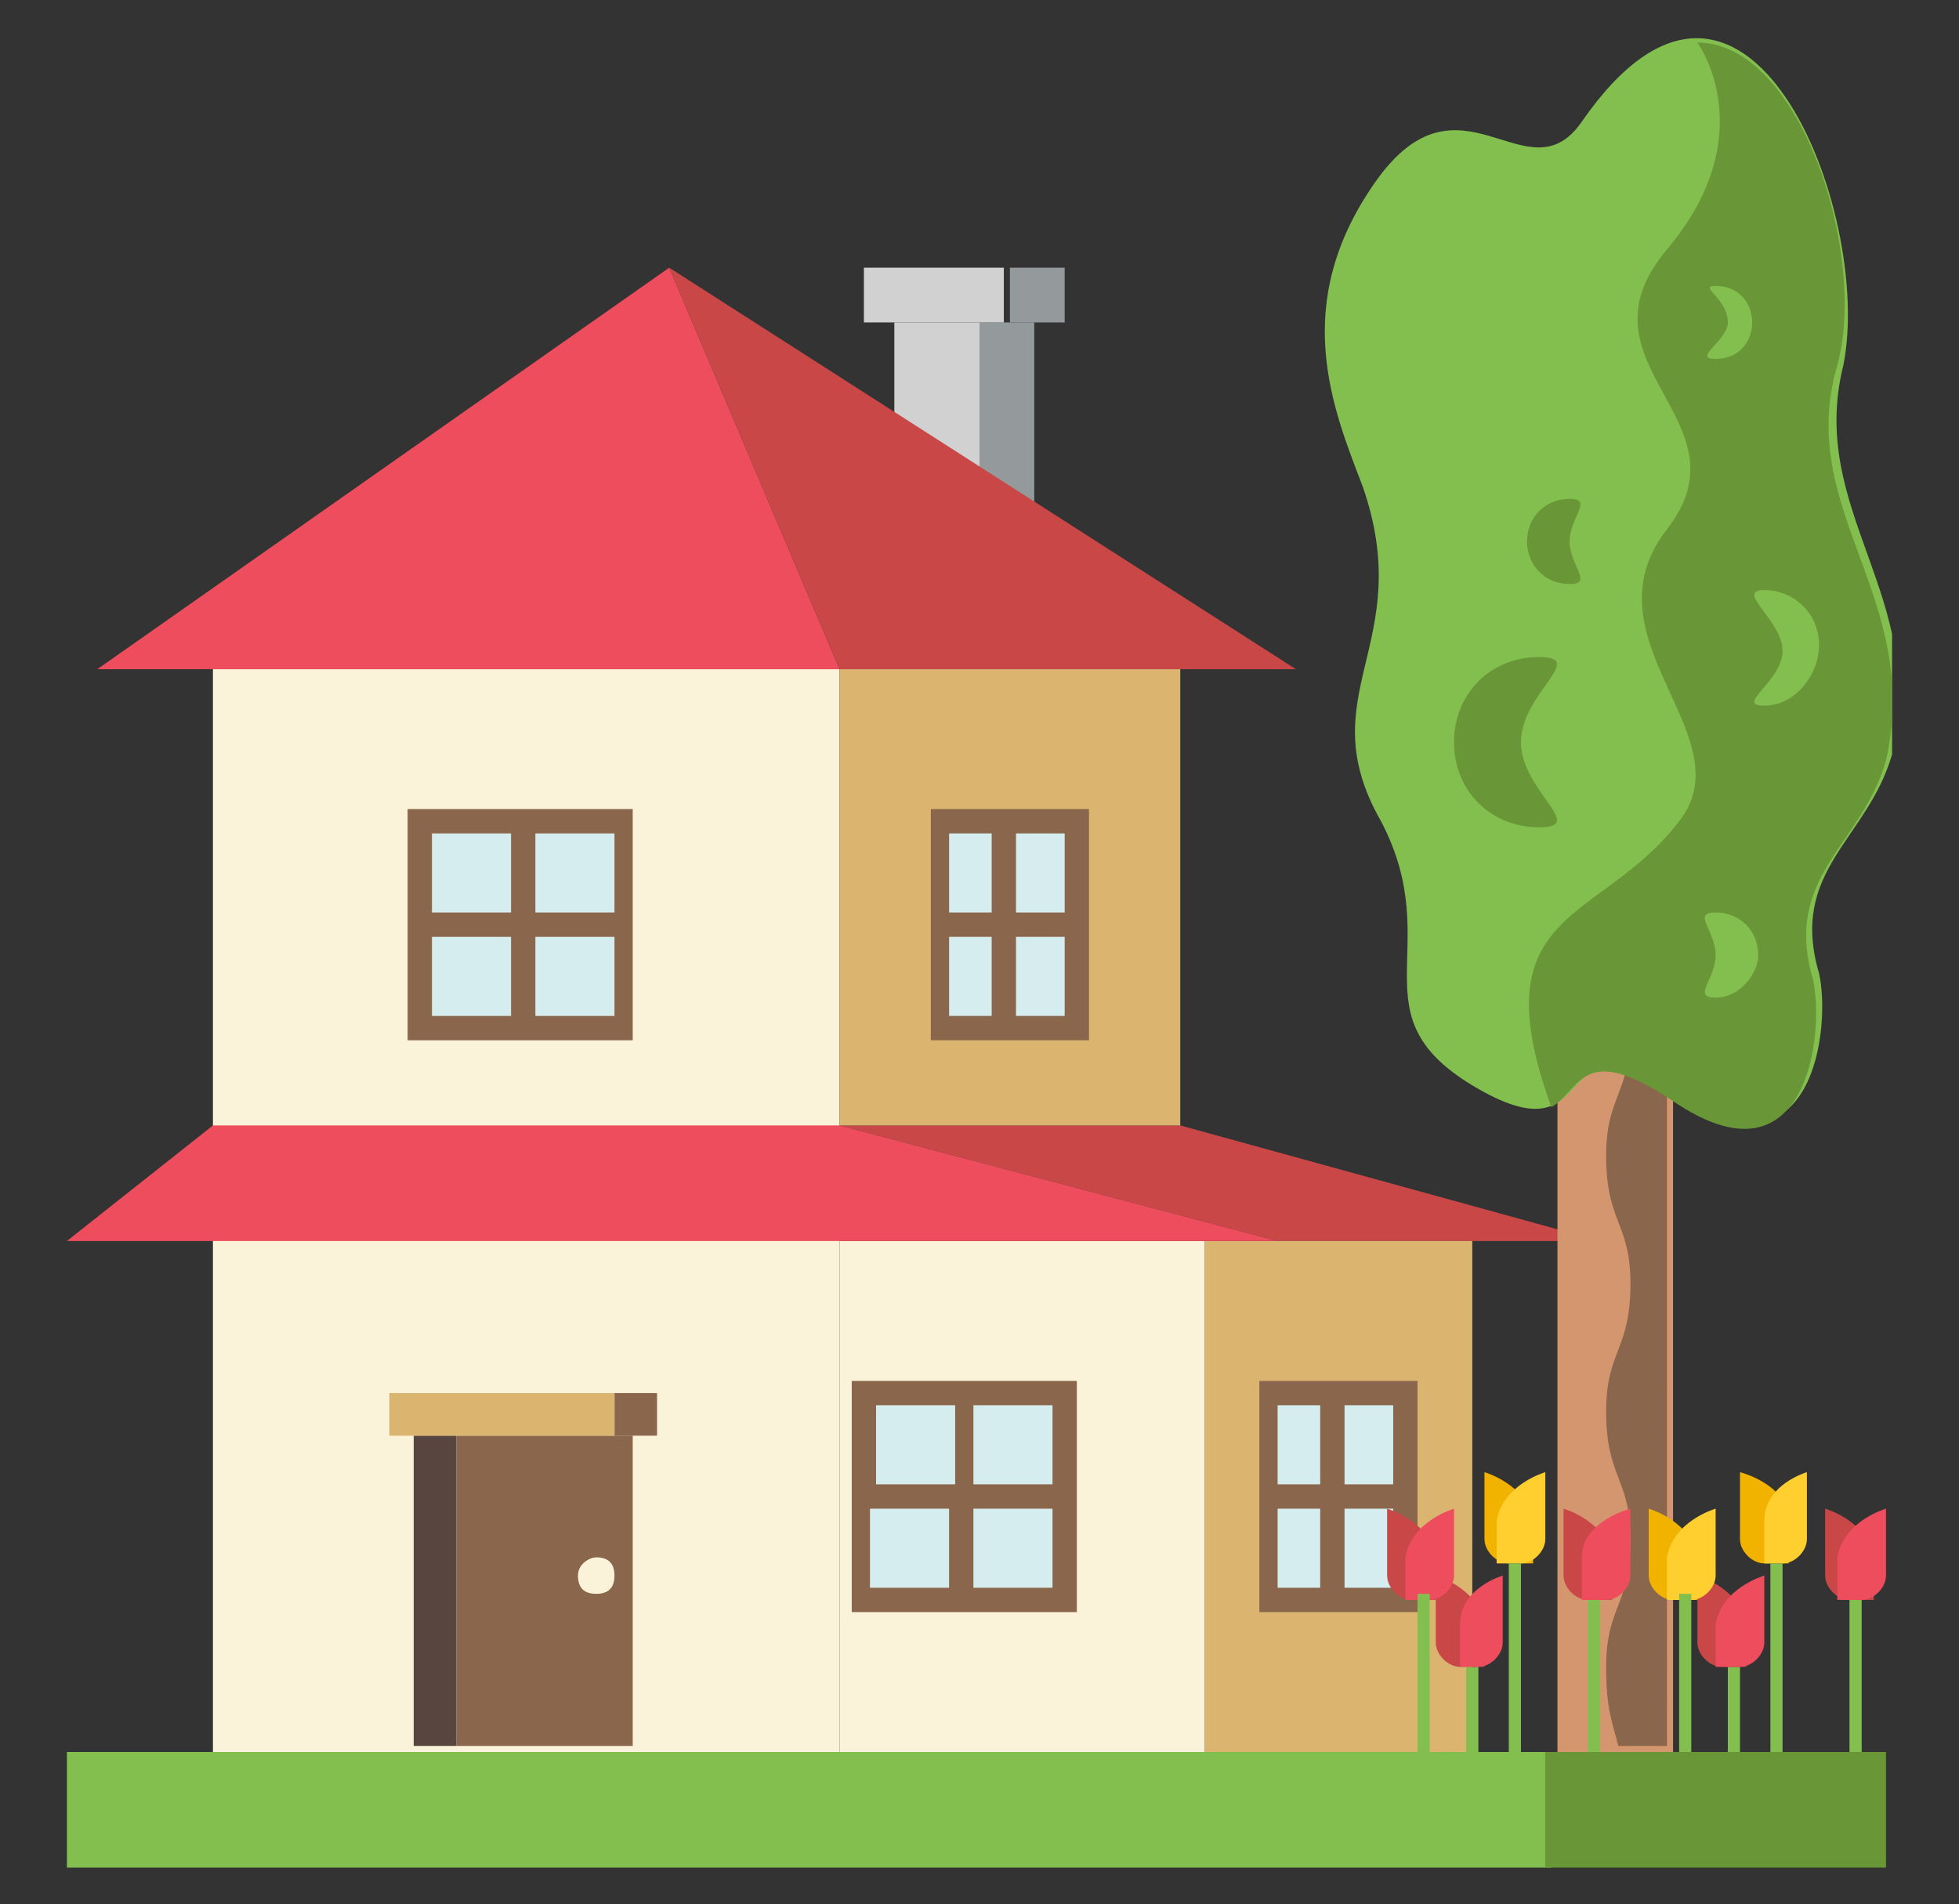 <?xml version="1.0" encoding="UTF-8"?> <svg xmlns="http://www.w3.org/2000/svg" xmlns:xlink="http://www.w3.org/1999/xlink" version="1.1" id="Ebene_1" x="0px" y="0px" viewBox="0 0 32.2 31.3" style="enable-background:new 0 0 32.2 31.3;" xml:space="preserve"><rect x="0" y="0" width="32.2" height="31.3" fill="#333333" stroke="none"/> <style type="text/css"> .st0{fill:#C94747;} .st1{fill:#FAF2D9;} .st2{fill:#DBB570;} .st3{fill:#ED4D5C;} .st4{fill:#D1D1D1;} .st5{fill:#94999C;} .st6{fill:#D6EDF0;} .st7{fill:#8A664D;} .st8{fill:#594540;} .st9{clip-path:url(#SVGID_00000140725823947885120540000010441890206009159101_);fill:#FAF2D9;} .st10{fill:#82BF4F;} .st11{fill:#699636;} .st12{fill:#D4966E;} .st13{clip-path:url(#SVGID_00000167365005390454011350000011311750452446425246_);fill:#8A664D;} .st14{clip-path:url(#SVGID_00000167365005390454011350000011311750452446425246_);fill:#82BF4F;} .st15{clip-path:url(#SVGID_00000167365005390454011350000011311750452446425246_);fill:#699636;} .st16{clip-path:url(#SVGID_00000088827092206589108490000001159961603106529452_);fill:#C94747;} .st17{clip-path:url(#SVGID_00000088827092206589108490000001159961603106529452_);fill:#ED4D5C;} .st18{clip-path:url(#SVGID_00000145741919853326459660000012074564411771711127_);fill:#C94747;} .st19{clip-path:url(#SVGID_00000145741919853326459660000012074564411771711127_);fill:#ED4D5C;} .st20{clip-path:url(#SVGID_00000145741919853326459660000012074564411771711127_);fill:#F2B200;} .st21{clip-path:url(#SVGID_00000145741919853326459660000012074564411771711127_);fill:#FFCF30;} .st22{clip-path:url(#SVGID_00000066474986387701081240000007728435488850204302_);fill:#F2B200;} .st23{clip-path:url(#SVGID_00000066474986387701081240000007728435488850204302_);fill:#FFCF30;} .st24{clip-path:url(#SVGID_00000150809445855793619110000013168649596922155685_);fill:#C94747;} .st25{clip-path:url(#SVGID_00000150809445855793619110000013168649596922155685_);fill:#ED4D5C;} .st26{clip-path:url(#SVGID_00000075164213111490003270000009263056432090974089_);fill:#C94747;} .st27{clip-path:url(#SVGID_00000075164213111490003270000009263056432090974089_);fill:#ED4D5C;} .st28{clip-path:url(#SVGID_00000075164213111490003270000009263056432090974089_);fill:#F2B200;} .st29{clip-path:url(#SVGID_00000075164213111490003270000009263056432090974089_);fill:#FFCF30;} .st30{clip-path:url(#SVGID_00000058563248456509224510000001201363301937854878_);fill:#C94747;} .st31{clip-path:url(#SVGID_00000058563248456509224510000001201363301937854878_);fill:#ED4D5C;} </style> <g> <polygon class="st0" points="19.4,18.5 26.3,20.4 21,20.4 13.8,18.5 "></polygon> <rect x="3.5" y="11" class="st1" width="10.3" height="17.8"></rect> <rect x="13.8" y="11" class="st2" width="5.6" height="7.5"></rect> <polygon class="st3" points="1.6,11 13.8,11 11,4.4 "></polygon> <rect x="14.7" y="5.3" class="st4" width="1.4" height="3.8"></rect> <rect x="16.1" y="5.3" class="st5" width="0.9" height="4.2"></rect> <polygon class="st0" points="11,4.4 21.3,11 13.8,11 "></polygon> <rect x="14.2" y="4.4" class="st4" width="2.3" height="0.9"></rect> <rect x="16.6" y="4.4" class="st5" width="0.9" height="0.9"></rect> <rect x="7.1" y="13.7" class="st6" width="3" height="3"></rect> <path class="st7" d="M8.8,15.4h1.3v1.3H8.8V15.4z M7.1,15.4h1.3v1.3H7.1V15.4z M8.4,15H7.1v-1.3h1.3V15z M10.1,15H8.8v-1.3h1.3V15z M6.7,17.1h3.7v-3.8H6.7V17.1z"></path> <rect x="15.5" y="13.5" class="st6" width="2.2" height="3.4"></rect> <path class="st7" d="M17.5,15h-0.8v-1.3h0.8V15z M17.5,16.7h-0.8v-1.3h0.8V16.7z M15.6,15.4h0.7v1.3h-0.7V15.4z M15.6,13.7h0.7V15 h-0.7V13.7z M15.3,17.1h2.6v-3.8h-2.6V17.1z"></path> <rect x="7.5" y="23.6" class="st7" width="2.9" height="5.1"></rect> <rect x="10.1" y="22.9" class="st7" width="0.7" height="0.7"></rect> <rect x="6.8" y="23.6" class="st8" width="0.7" height="5.1"></rect> <rect x="6.4" y="22.9" class="st2" width="3.7" height="0.7"></rect> <g> <defs> <rect id="SVGID_1_" x="1.1" y="0.6" width="30" height="30"></rect> </defs> <clipPath id="SVGID_00000163035394261843227710000015180351429649500595_"> <use xlink:href="#SVGID_1_" style="overflow:visible;"></use> </clipPath> <path style="clip-path:url(#SVGID_00000163035394261843227710000015180351429649500595_);fill:#FAF2D9;" d="M9.8,25.6 c0.2,0,0.3,0.1,0.3,0.3c0,0.2-0.1,0.3-0.3,0.3c-0.2,0-0.3-0.1-0.3-0.3C9.5,25.7,9.7,25.6,9.8,25.6"></path> </g> <rect x="1.1" y="28.8" class="st10" width="24.4" height="1.9"></rect> <rect x="19.8" y="20.4" class="st2" width="4.4" height="8.4"></rect> <rect x="13.8" y="20.4" class="st1" width="6" height="8.4"></rect> <polygon class="st3" points="3.5,18.5 1.1,20.4 21,20.4 13.8,18.5 "></polygon> <rect x="14.3" y="23.1" class="st6" width="3" height="3"></rect> <path class="st7" d="M16,24.8h1.3v1.3H16V24.8z M14.3,24.8h1.3v1.3h-1.3V24.8z M15.7,24.4h-1.3v-1.3h1.3V24.4z M17.3,24.4H16v-1.3 h1.3V24.4z M14,26.5h3.7v-3.8H14V26.5z"></path> <rect x="20.9" y="22.9" class="st6" width="2.2" height="3.4"></rect> <path class="st7" d="M22.9,24.4h-0.8v-1.3h0.8V24.4z M22.9,26.1h-0.8v-1.3h0.8V26.1z M21,24.8h0.7v1.3H21V24.8z M21,23.1h0.7v1.3 H21V23.1z M20.7,26.5h2.6v-3.8h-2.6V26.5z"></path> <rect x="25.4" y="28.8" class="st11" width="5.6" height="1.9"></rect> <rect x="25.6" y="16.6" class="st12" width="1.9" height="12.2"></rect> <g> <defs> <rect id="SVGID_00000164483006835708872660000003184227730959727753_" x="1.1" y="0.6" width="30" height="30"></rect> </defs> <clipPath id="SVGID_00000171716421578839124970000011942152925881363118_"> <use xlink:href="#SVGID_00000164483006835708872660000003184227730959727753_" style="overflow:visible;"></use> </clipPath> <path style="clip-path:url(#SVGID_00000171716421578839124970000011942152925881363118_);fill:#8A664D;" d="M27.5,16.6h-0.7 c0,0.1,0,0.2,0,0.3c0,1.1-0.4,1.1-0.4,2.1c0,1.1,0.4,1.1,0.4,2.1c0,1.1-0.4,1.1-0.4,2.1c0,1.1,0.4,1.1,0.4,2.1 c0,1.1-0.4,1.1-0.4,2.1c0,0.7,0.1,0.9,0.2,1.3h0.8V16.6z"></path> <path style="clip-path:url(#SVGID_00000171716421578839124970000011942152925881363118_);fill:#82BF4F;" d="M26,2 c-0.9,1.3-2-1-3.4,1c-1.4,2-0.7,3.7-0.2,5c0.9,2.6-0.9,3.4,0.3,5.5c1.1,2.1-0.5,3.2,1.6,4.4c2.1,1.2,1.1-1.4,3.3,0.1 c2.2,1.5,2.5-1.1,2.3-2c-0.5-1.7,0.8-2.2,1.2-3.6c0.6-2.6-1.4-4-0.8-6.4C30.8,3.5,28.7-1.9,26,2"></path> <path style="clip-path:url(#SVGID_00000171716421578839124970000011942152925881363118_);fill:#699636;" d="M30.2,6 c0.5-1.8-0.6-5.3-2.3-5.3c0,0,1.1,1.5-0.5,3.4c-1.6,1.9,1.4,2.8,0,4.6c-1.4,1.8,1.3,3.4,0.2,4.8c-1.3,1.7-3.3,1.4-2.1,4.7 c0,0,0,0,0,0c0.5-0.3,0.5-1.1,2-0.1c2.2,1.5,2.5-1.1,2.3-2c-0.5-1.7,0.8-2.2,1.2-3.6C31.6,9.8,29.5,8.4,30.2,6"></path> <path style="clip-path:url(#SVGID_00000171716421578839124970000011942152925881363118_);fill:#82BF4F;" d="M28.2,5.9 c-0.4,0,0.2-0.3,0.2-0.6c0-0.4-0.5-0.6-0.2-0.6c0.4,0,0.6,0.3,0.6,0.6C28.8,5.6,28.6,5.9,28.2,5.9"></path> <path style="clip-path:url(#SVGID_00000171716421578839124970000011942152925881363118_);fill:#82BF4F;" d="M29,11.6 c-0.5,0,0.3-0.4,0.3-0.9S28.5,9.7,29,9.7c0.5,0,0.9,0.4,0.9,0.9S29.5,11.6,29,11.6"></path> <path style="clip-path:url(#SVGID_00000171716421578839124970000011942152925881363118_);fill:#82BF4F;" d="M28.2,16.4 c-0.4,0,0-0.3,0-0.7c0-0.4-0.4-0.7,0-0.7c0.4,0,0.7,0.3,0.7,0.7C28.9,16,28.6,16.4,28.2,16.4"></path> <path style="clip-path:url(#SVGID_00000171716421578839124970000011942152925881363118_);fill:#82BF4F;" d="M24.2,6.3 c0.4,0-0.1,0.3-0.1,0.7c0,0.4,0.5,0.7,0.1,0.7c-0.4,0-0.7-0.3-0.7-0.7C23.5,6.6,23.8,6.3,24.2,6.3"></path> <path style="clip-path:url(#SVGID_00000171716421578839124970000011942152925881363118_);fill:#82BF4F;" d="M25.7,3.7 c0.5,0-0.3,0.4-0.3,1c0,0.5,0.8,1,0.3,1c-0.5,0-1-0.4-1-1C24.8,4.1,25.2,3.7,25.7,3.7"></path> <path style="clip-path:url(#SVGID_00000171716421578839124970000011942152925881363118_);fill:#699636;" d="M25.3,10.8 c0.8,0-0.3,0.6-0.3,1.4c0,0.8,1.1,1.4,0.3,1.4c-0.8,0-1.4-0.6-1.4-1.4C23.9,11.4,24.5,10.8,25.3,10.8"></path> <path style="clip-path:url(#SVGID_00000171716421578839124970000011942152925881363118_);fill:#699636;" d="M25.8,8.2 c0.4,0,0,0.3,0,0.7c0,0.4,0.4,0.7,0,0.7c-0.4,0-0.7-0.3-0.7-0.7C25.1,8.5,25.4,8.2,25.8,8.2"></path> </g> <rect x="28.4" y="27.4" class="st10" width="0.2" height="1.4"></rect> <g> <defs> <rect id="SVGID_00000134957879768375385900000014321336928232946317_" x="1.1" y="0.6" width="30" height="30"></rect> </defs> <clipPath id="SVGID_00000108292374343906223250000009228789423494348720_"> <use xlink:href="#SVGID_00000134957879768375385900000014321336928232946317_" style="overflow:visible;"></use> </clipPath> <path style="clip-path:url(#SVGID_00000108292374343906223250000009228789423494348720_);fill:#C94747;" d="M27.9,25.9V27 c0,0.2,0.2,0.4,0.4,0.4h0.4v-0.7C28.6,26.1,27.9,25.9,27.9,25.9"></path> <path style="clip-path:url(#SVGID_00000108292374343906223250000009228789423494348720_);fill:#ED4D5C;" d="M29,25.9V27 c0,0.2-0.2,0.4-0.4,0.4h-0.4v-0.7C28.3,26.1,29,25.9,29,25.9"></path> </g> <rect x="30.4" y="26.3" class="st10" width="0.2" height="2.5"></rect> <g> <defs> <rect id="SVGID_00000008141824100106317980000017740904876765920908_" x="1.1" y="0.6" width="30" height="30"></rect> </defs> <clipPath id="SVGID_00000075130804750165247270000010274170065698918550_"> <use xlink:href="#SVGID_00000008141824100106317980000017740904876765920908_" style="overflow:visible;"></use> </clipPath> <path style="clip-path:url(#SVGID_00000075130804750165247270000010274170065698918550_);fill:#C94747;" d="M30,24.8v1.1 c0,0.2,0.2,0.4,0.4,0.4h0.4v-0.7C30.7,25,30,24.8,30,24.8"></path> <path style="clip-path:url(#SVGID_00000075130804750165247270000010274170065698918550_);fill:#ED4D5C;" d="M31,24.8v1.1 c0,0.2-0.2,0.4-0.4,0.4h-0.4v-0.7C30.3,25,31,24.8,31,24.8"></path> <path style="clip-path:url(#SVGID_00000075130804750165247270000010274170065698918550_);fill:#F2B200;" d="M28.6,24.2v1.1 c0,0.2,0.2,0.4,0.4,0.4h0.4v-0.7C29.4,24.4,28.6,24.2,28.6,24.2"></path> <path style="clip-path:url(#SVGID_00000075130804750165247270000010274170065698918550_);fill:#FFCF30;" d="M29.7,24.2v1.1 c0,0.2-0.2,0.4-0.4,0.4H29v-0.7C29,24.4,29.7,24.2,29.7,24.2"></path> </g> <rect x="29.1" y="25.7" class="st10" width="0.2" height="3.1"></rect> <g> <defs> <rect id="SVGID_00000028325820081254800840000005338202980102994348_" x="1.1" y="0.6" width="30" height="30"></rect> </defs> <clipPath id="SVGID_00000094577725689409602760000015014570987074196373_"> <use xlink:href="#SVGID_00000028325820081254800840000005338202980102994348_" style="overflow:visible;"></use> </clipPath> <path style="clip-path:url(#SVGID_00000094577725689409602760000015014570987074196373_);fill:#F2B200;" d="M27.1,24.8v1.1 c0,0.2,0.2,0.4,0.4,0.4h0.4v-0.7C27.8,25,27.1,24.8,27.1,24.8"></path> <path style="clip-path:url(#SVGID_00000094577725689409602760000015014570987074196373_);fill:#FFCF30;" d="M28.2,24.8v1.1 c0,0.2-0.2,0.4-0.4,0.4h-0.4v-0.7C27.5,25,28.2,24.8,28.2,24.8"></path> </g> <rect x="27.6" y="26.2" class="st10" width="0.2" height="2.6"></rect> <rect x="24.1" y="27.4" class="st10" width="0.2" height="1.4"></rect> <g> <defs> <rect id="SVGID_00000065791035507439407870000013126786850090533558_" x="1.1" y="0.6" width="30" height="30"></rect> </defs> <clipPath id="SVGID_00000080198654111874903090000000294619263039383215_"> <use xlink:href="#SVGID_00000065791035507439407870000013126786850090533558_" style="overflow:visible;"></use> </clipPath> <path style="clip-path:url(#SVGID_00000080198654111874903090000000294619263039383215_);fill:#C94747;" d="M23.6,25.9V27 c0,0.2,0.2,0.4,0.4,0.4h0.4v-0.7C24.3,26.1,23.6,25.9,23.6,25.9"></path> <path style="clip-path:url(#SVGID_00000080198654111874903090000000294619263039383215_);fill:#ED4D5C;" d="M24.7,25.9V27 c0,0.2-0.2,0.4-0.4,0.4H24v-0.7C24,26.1,24.7,25.9,24.7,25.9"></path> </g> <rect x="26.1" y="26.3" class="st10" width="0.2" height="2.5"></rect> <g> <defs> <rect id="SVGID_00000116916139545846669010000000767389909474962105_" x="1.1" y="0.6" width="30" height="30"></rect> </defs> <clipPath id="SVGID_00000141445228652221844550000010240521473441977787_"> <use xlink:href="#SVGID_00000116916139545846669010000000767389909474962105_" style="overflow:visible;"></use> </clipPath> <path style="clip-path:url(#SVGID_00000141445228652221844550000010240521473441977787_);fill:#C94747;" d="M25.7,24.8v1.1 c0,0.2,0.2,0.4,0.4,0.4h0.4v-0.7C26.4,25,25.7,24.8,25.7,24.8"></path> <path style="clip-path:url(#SVGID_00000141445228652221844550000010240521473441977787_);fill:#ED4D5C;" d="M26.8,24.8v1.1 c0,0.2-0.2,0.4-0.4,0.4H26v-0.7C26,25,26.8,24.8,26.8,24.8"></path> <path style="clip-path:url(#SVGID_00000141445228652221844550000010240521473441977787_);fill:#F2B200;" d="M24.4,24.2v1.1 c0,0.2,0.2,0.4,0.4,0.4h0.4v-0.7C25.1,24.4,24.4,24.2,24.4,24.2"></path> <path style="clip-path:url(#SVGID_00000141445228652221844550000010240521473441977787_);fill:#FFCF30;" d="M25.4,24.2v1.1 c0,0.2-0.2,0.4-0.4,0.4h-0.4v-0.7C24.7,24.4,25.4,24.2,25.4,24.2"></path> </g> <rect x="24.8" y="25.7" class="st10" width="0.2" height="3.1"></rect> <g> <defs> <rect id="SVGID_00000063595505716869015350000015606993919297054133_" x="1.1" y="0.6" width="30" height="30"></rect> </defs> <clipPath id="SVGID_00000013160553350474163150000000009242165264573575_"> <use xlink:href="#SVGID_00000063595505716869015350000015606993919297054133_" style="overflow:visible;"></use> </clipPath> <path style="clip-path:url(#SVGID_00000013160553350474163150000000009242165264573575_);fill:#C94747;" d="M22.8,24.8v1.1 c0,0.2,0.2,0.4,0.4,0.4h0.4v-0.7C23.5,25,22.8,24.8,22.8,24.8"></path> <path style="clip-path:url(#SVGID_00000013160553350474163150000000009242165264573575_);fill:#ED4D5C;" d="M23.9,24.8v1.1 c0,0.2-0.2,0.4-0.4,0.4h-0.4v-0.7C23.2,25,23.9,24.8,23.9,24.8"></path> </g> <rect x="23.3" y="26.2" class="st10" width="0.2" height="2.6"></rect> </g> </svg> 